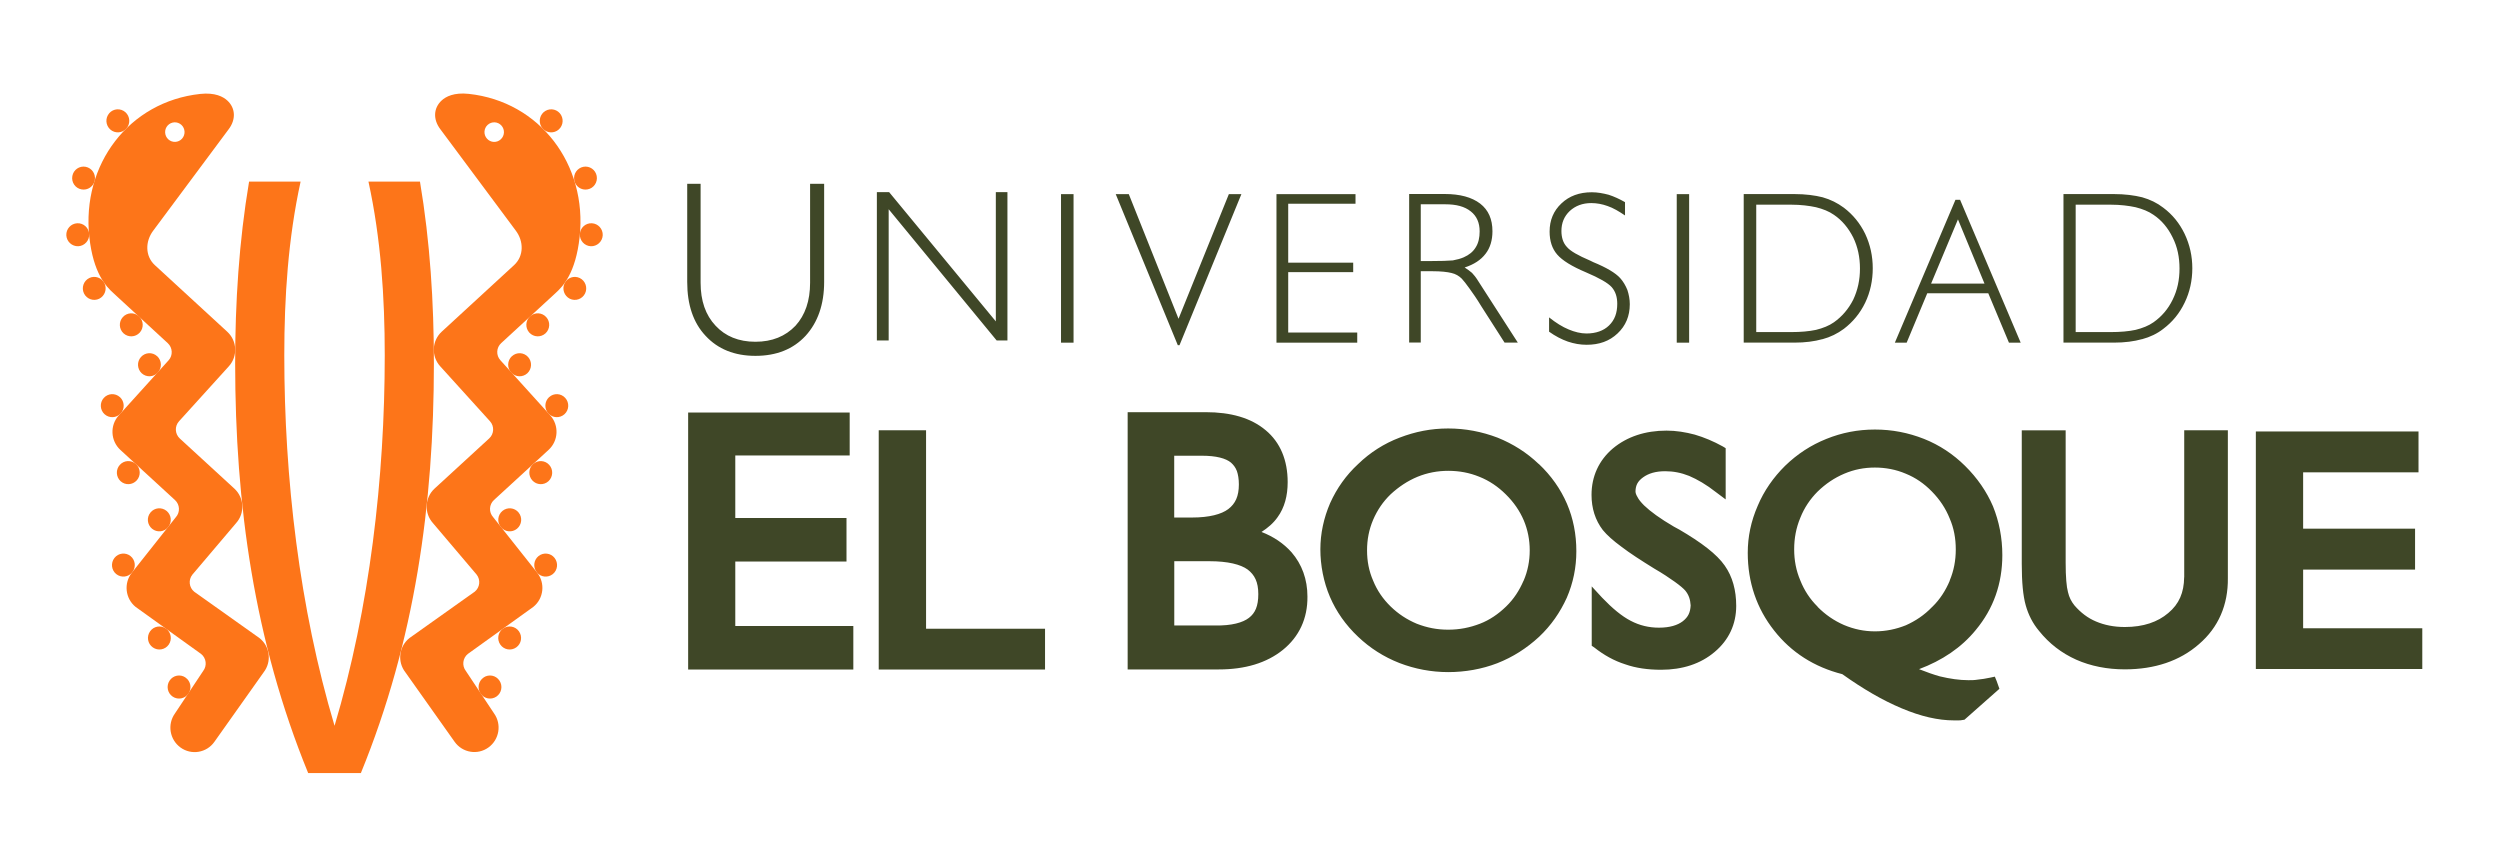 <svg width="190" height="66" viewBox="0 0 190 66" fill="none" xmlns="http://www.w3.org/2000/svg">
<path d="M55.882 42.677H64.334V39.367H55.882V34.615H64.576V31.351H52.299V50.887H64.853V47.577H55.882V42.677ZM70.376 32.701H66.783V50.887H79.423V47.785H70.381V32.701H70.376ZM95.868 40.433C96.356 40.118 96.78 39.758 97.097 39.306C97.626 38.58 97.863 37.676 97.863 36.641C97.863 34.986 97.309 33.625 96.19 32.696C95.071 31.757 93.544 31.325 91.619 31.325H85.702V50.877H92.632C94.623 50.877 96.261 50.389 97.501 49.389C98.73 48.394 99.385 47.008 99.365 45.333C99.365 44.033 98.947 42.885 98.156 41.972C97.551 41.296 96.79 40.784 95.873 40.428M89.24 34.635H91.337C92.436 34.635 93.161 34.833 93.554 35.158C93.746 35.331 93.892 35.514 94.003 35.798C94.094 36.062 94.154 36.402 94.154 36.813C94.154 37.717 93.887 38.281 93.348 38.692C92.829 39.083 91.911 39.332 90.591 39.332H89.24V34.635ZM94.92 46.957C94.456 47.318 93.6 47.561 92.35 47.536H89.245V42.652H91.916C93.317 42.652 94.29 42.896 94.824 43.286C95.353 43.693 95.631 44.231 95.631 45.15C95.631 46.069 95.394 46.592 94.92 46.957ZM127.593 40.23L127.21 40.022C126.182 39.423 125.431 38.875 124.947 38.408C124.705 38.164 124.539 37.961 124.448 37.773C124.332 37.585 124.297 37.448 124.297 37.336C124.312 36.885 124.458 36.58 124.872 36.28C125.285 35.981 125.824 35.813 126.55 35.813C127.17 35.813 127.764 35.925 128.374 36.169C128.994 36.433 129.685 36.829 130.425 37.413L131.151 37.956V34.062L130.934 33.93C130.229 33.539 129.513 33.239 128.803 33.031C128.097 32.843 127.386 32.727 126.656 32.727C125.043 32.727 123.657 33.183 122.578 34.082C121.515 34.986 120.956 36.204 120.956 37.611C120.956 38.631 121.238 39.53 121.812 40.281C122.135 40.677 122.599 41.088 123.234 41.555C123.884 42.053 124.72 42.591 125.728 43.215C126.363 43.581 126.877 43.926 127.276 44.211C127.674 44.495 127.951 44.733 128.082 44.886C128.354 45.221 128.46 45.561 128.49 46.013C128.46 46.556 128.299 46.896 127.89 47.216C127.497 47.516 126.903 47.703 126.081 47.703C125.32 47.703 124.609 47.536 123.934 47.181C123.269 46.84 122.538 46.236 121.757 45.419L120.971 44.566V49.079L121.162 49.206C121.898 49.79 122.679 50.222 123.511 50.486C124.342 50.78 125.26 50.902 126.242 50.902C127.87 50.902 129.251 50.45 130.315 49.546C131.393 48.643 131.952 47.439 131.952 46.048C131.952 44.865 131.675 43.83 131.081 42.987C130.481 42.124 129.327 41.24 127.588 40.225M150.161 47.876C151.507 46.262 152.177 44.348 152.177 42.19C152.177 40.87 151.93 39.626 151.467 38.479C150.983 37.352 150.272 36.321 149.34 35.402C148.448 34.519 147.399 33.823 146.225 33.356C145.026 32.884 143.801 32.645 142.496 32.645C141.19 32.645 139.976 32.884 138.807 33.356C137.642 33.823 136.599 34.498 135.667 35.402C134.775 36.285 134.064 37.301 133.585 38.443C133.076 39.611 132.829 40.789 132.829 42.017C132.829 44.251 133.505 46.241 134.835 47.922C136.141 49.587 137.884 50.694 140.016 51.237C141.604 52.369 143.095 53.232 144.512 53.826C145.973 54.446 147.299 54.75 148.508 54.75H148.861C148.977 54.75 149.068 54.74 149.153 54.72L149.299 54.699L151.955 52.349L151.754 51.78L151.608 51.425L151.255 51.501C150.907 51.577 150.62 51.618 150.333 51.648C150.07 51.694 149.834 51.694 149.602 51.694C148.916 51.694 148.191 51.587 147.43 51.404C146.956 51.273 146.417 51.08 145.847 50.856C147.596 50.201 149.068 49.221 150.166 47.871M148.186 44.124C147.868 44.876 147.44 45.551 146.86 46.114L146.84 46.13C146.245 46.754 145.57 47.196 144.844 47.521C144.098 47.82 143.317 47.983 142.496 47.983C141.674 47.983 140.903 47.82 140.142 47.5C139.376 47.165 138.726 46.713 138.141 46.124V46.109C137.567 45.546 137.123 44.87 136.826 44.119C136.503 43.363 136.357 42.581 136.357 41.748C136.357 40.916 136.503 40.113 136.826 39.347C137.123 38.595 137.567 37.935 138.131 37.367C138.746 36.768 139.411 36.321 140.162 36.001C140.928 35.676 141.689 35.534 142.491 35.534C143.292 35.534 144.093 35.681 144.839 36.001C145.58 36.301 146.235 36.752 146.82 37.352C147.43 37.971 147.873 38.646 148.176 39.403C148.493 40.134 148.639 40.91 148.639 41.753C148.639 42.596 148.493 43.368 148.176 44.124M165.996 43.875C165.981 45.038 165.613 45.906 164.787 46.592C163.99 47.272 162.902 47.653 161.486 47.653C160.649 47.653 159.923 47.5 159.303 47.236C158.668 46.972 158.129 46.556 157.66 46.013C157.429 45.728 157.252 45.393 157.166 44.997C157.056 44.606 156.99 43.85 156.99 42.758V32.706H153.654V42.855C153.654 44.241 153.75 45.277 153.956 46.008C154.158 46.724 154.49 47.384 154.974 47.957C155.745 48.917 156.678 49.633 157.791 50.135C158.895 50.623 160.14 50.871 161.486 50.871C163.754 50.871 165.664 50.232 167.12 48.957C168.597 47.693 169.343 45.967 169.317 43.936V32.701H166.001V43.865L165.996 43.875ZM175.038 47.749V43.292H183.545V40.179H175.038V35.895H183.807V32.792H171.444V50.846H184.094V47.749H175.043H175.038ZM116.944 35.265C116.032 34.392 114.984 33.732 113.814 33.26C112.62 32.808 111.375 32.564 110.06 32.564C108.744 32.564 107.55 32.808 106.37 33.26C105.196 33.706 104.128 34.387 103.221 35.265C102.303 36.113 101.598 37.108 101.089 38.24C100.605 39.362 100.348 40.55 100.348 41.748C100.348 42.946 100.59 44.231 101.074 45.358C101.557 46.485 102.268 47.5 103.221 48.399C104.113 49.247 105.161 49.922 106.355 50.389C107.53 50.841 108.779 51.08 110.06 51.08C111.34 51.08 112.62 50.856 113.794 50.404C114.968 49.942 116.012 49.282 116.969 48.399C117.886 47.536 118.572 46.536 119.076 45.429C119.565 44.302 119.802 43.119 119.802 41.89C119.802 40.601 119.565 39.398 119.091 38.291C118.602 37.159 117.886 36.143 116.949 35.26M115.79 44.134C115.472 44.87 115.049 45.531 114.464 46.094C113.87 46.673 113.194 47.13 112.474 47.404C111.708 47.698 110.926 47.856 110.065 47.856C109.203 47.856 108.447 47.703 107.676 47.404C106.915 47.084 106.265 46.653 105.69 46.094C105.105 45.525 104.657 44.87 104.36 44.134C104.042 43.408 103.896 42.652 103.896 41.829C103.896 41.007 104.042 40.251 104.36 39.499C104.677 38.768 105.105 38.128 105.69 37.565C106.3 37.001 106.975 36.549 107.731 36.235C108.477 35.93 109.263 35.783 110.065 35.783C110.906 35.783 111.687 35.93 112.433 36.235C113.184 36.534 113.85 36.986 114.434 37.565C115.049 38.169 115.498 38.824 115.81 39.555C116.107 40.266 116.259 41.022 116.259 41.829C116.259 42.637 116.107 43.408 115.795 44.134M57.414 27.045C59.017 27.045 60.287 26.533 61.224 25.522C62.151 24.507 62.635 23.136 62.635 21.425V13.967H61.567V21.486C61.567 22.857 61.194 23.948 60.458 24.756C59.687 25.563 58.679 25.974 57.409 25.974C56.139 25.974 55.131 25.558 54.385 24.756C53.619 23.943 53.246 22.857 53.246 21.486V13.967H52.228V21.425C52.228 23.157 52.687 24.527 53.624 25.522C54.556 26.533 55.827 27.045 57.409 27.045M67.539 15.902L75.744 25.873H76.565V14.602H75.683V24.426L67.574 14.602H66.642V25.873H67.539V15.902ZM80.637 26.045H81.59V14.754H80.637V26.045ZM89.643 26.233L94.346 14.754H93.393L89.568 24.228L85.788 14.754H84.795L89.512 26.233H89.648H89.643ZM103.145 25.274H97.904V20.684H102.843V19.963H97.904V15.485H103.019V14.754H97.012V26.045H103.15V25.274H103.145ZM107.978 20.613H108.88C109.52 20.613 109.999 20.669 110.307 20.745C110.629 20.816 110.886 20.973 111.093 21.177C111.239 21.329 111.425 21.573 111.682 21.928C111.929 22.268 112.242 22.715 112.574 23.268L114.348 26.04H115.356L112.297 21.288C112.171 21.08 112.015 20.892 111.874 20.74C111.703 20.588 111.516 20.461 111.314 20.329C112.02 20.1 112.549 19.755 112.902 19.288C113.255 18.836 113.426 18.252 113.426 17.577C113.426 16.663 113.124 15.963 112.494 15.475C111.854 14.988 110.962 14.744 109.787 14.744H107.096V26.035H107.978V20.608V20.613ZM107.978 15.526H109.843C110.68 15.526 111.315 15.693 111.783 16.069C112.232 16.424 112.453 16.932 112.453 17.587C112.453 18.059 112.363 18.471 112.156 18.795C111.95 19.136 111.652 19.374 111.239 19.557C111.017 19.653 110.75 19.73 110.417 19.791C110.075 19.821 109.495 19.841 108.669 19.841H107.978V15.526ZM123.864 23.111C123.864 22.74 123.793 22.385 123.682 22.04C123.546 21.704 123.37 21.4 123.138 21.141C122.785 20.745 122.09 20.334 121.087 19.922C120.976 19.867 120.905 19.841 120.85 19.806C119.933 19.415 119.338 19.08 119.076 18.76C118.799 18.465 118.668 18.044 118.668 17.557C118.668 16.953 118.869 16.445 119.303 16.034C119.731 15.643 120.27 15.434 120.94 15.434C121.349 15.434 121.767 15.511 122.175 15.658C122.609 15.805 123.032 16.059 123.501 16.374V15.363C123.072 15.12 122.664 14.932 122.251 14.8C121.838 14.693 121.414 14.612 120.981 14.612C120.028 14.612 119.262 14.896 118.668 15.46C118.068 16.023 117.77 16.739 117.77 17.597C117.77 18.313 117.957 18.897 118.35 19.349C118.738 19.796 119.464 20.247 120.527 20.694C121.555 21.131 122.206 21.506 122.493 21.826C122.785 22.166 122.911 22.583 122.911 23.09C122.911 23.786 122.715 24.324 122.281 24.741C121.873 25.137 121.288 25.345 120.568 25.345C120.139 25.345 119.665 25.228 119.222 25.04C118.738 24.842 118.254 24.537 117.73 24.121V25.208C118.214 25.553 118.678 25.791 119.151 25.959C119.63 26.121 120.099 26.203 120.583 26.203C121.54 26.203 122.316 25.928 122.936 25.34C123.551 24.761 123.864 24.025 123.864 23.121M128.374 14.754H127.432V26.045H128.374V14.754ZM138.504 25.781C139.119 25.614 139.643 25.355 140.132 24.994C140.822 24.466 141.362 23.817 141.755 23.004C142.143 22.197 142.329 21.308 142.329 20.39C142.329 19.471 142.143 18.602 141.755 17.775C141.362 16.968 140.822 16.308 140.132 15.785C139.643 15.424 139.124 15.165 138.519 14.993C137.93 14.846 137.219 14.749 136.362 14.749H132.522V26.04H136.362C137.199 26.04 137.904 25.944 138.504 25.776M133.474 25.238V15.556H136.14C136.861 15.556 137.496 15.638 138.015 15.749C138.544 15.881 139.008 16.064 139.381 16.328C139.996 16.744 140.48 17.328 140.843 18.044C141.19 18.76 141.357 19.547 141.357 20.41C141.357 21.273 141.19 22.045 140.843 22.781C140.48 23.492 139.996 24.055 139.381 24.492C139.008 24.756 138.544 24.939 138.015 25.07C137.491 25.182 136.861 25.238 136.14 25.238H133.474ZM148.614 15.186L144.008 26.045H144.905L146.472 22.288H151.109L152.681 26.045H153.573L148.967 15.186H148.609H148.614ZM146.764 21.552L148.805 16.673L150.821 21.552H146.769H146.764ZM162.791 25.781C163.411 25.614 163.95 25.355 164.409 24.994C165.109 24.466 165.643 23.817 166.032 23.004C166.425 22.197 166.616 21.308 166.616 20.39C166.616 19.471 166.425 18.602 166.032 17.775C165.643 16.968 165.109 16.308 164.409 15.785C163.945 15.424 163.411 15.165 162.806 14.993C162.206 14.846 161.501 14.749 160.644 14.749H156.824V26.04H160.644C161.481 26.04 162.196 25.944 162.791 25.776M157.751 25.238V15.556H160.427C161.148 15.556 161.783 15.638 162.302 15.749C162.826 15.881 163.295 16.064 163.668 16.328C164.288 16.744 164.772 17.328 165.119 18.044C165.482 18.76 165.643 19.547 165.643 20.41C165.643 21.273 165.482 22.045 165.119 22.781C164.772 23.492 164.288 24.055 163.668 24.492C163.295 24.756 162.831 24.939 162.302 25.07C161.783 25.182 161.143 25.238 160.427 25.238H157.751Z" fill="#3F4727"/>
<path d="M23.42 58.751C19.318 48.714 17.872 38.326 17.872 27.609C17.872 22.989 18.164 18.359 18.93 13.8H22.846C21.898 18.136 21.606 22.578 21.606 27.005C21.606 36.306 22.75 46.196 25.426 55.161C28.097 46.201 29.241 36.311 29.241 27.005C29.241 22.578 28.949 18.136 28.002 13.8H31.918C32.684 18.359 32.976 22.989 32.976 27.609C32.976 38.326 31.529 48.719 27.427 58.751H23.42Z" fill="#FD7519"/>
<path d="M38.908 27.071C39.261 26.746 39.81 26.771 40.133 27.132C40.455 27.487 40.43 28.041 40.077 28.37C39.719 28.695 39.175 28.67 38.847 28.31C38.525 27.954 38.55 27.401 38.903 27.071H38.908Z" fill="#FD7519"/>
<path d="M41.735 30.183C42.088 29.858 42.637 29.883 42.96 30.244C43.282 30.599 43.257 31.152 42.904 31.477C42.547 31.802 42.002 31.777 41.675 31.421C41.352 31.066 41.377 30.513 41.73 30.183H41.735Z" fill="#FD7519"/>
<path d="M38.187 38.829C38.56 38.524 39.105 38.575 39.412 38.95C39.719 39.326 39.664 39.874 39.291 40.184C38.918 40.489 38.374 40.438 38.066 40.062C37.764 39.687 37.815 39.138 38.187 38.829Z" fill="#FD7519"/>
<path d="M40.929 42.261C41.302 41.962 41.851 42.022 42.148 42.403C42.446 42.784 42.385 43.332 42.012 43.632C41.634 43.931 41.09 43.87 40.793 43.49C40.495 43.114 40.556 42.56 40.929 42.261Z" fill="#FD7519"/>
<path d="M40.515 35.27C40.868 34.945 41.417 34.971 41.74 35.331C42.063 35.686 42.037 36.24 41.685 36.57C41.327 36.895 40.782 36.869 40.455 36.509C40.132 36.153 40.158 35.6 40.51 35.27H40.515Z" fill="#FD7519"/>
<path d="M36.756 51.486C37.154 51.217 37.693 51.323 37.96 51.729C38.227 52.13 38.122 52.674 37.724 52.943C37.325 53.212 36.786 53.105 36.519 52.704C36.252 52.303 36.358 51.76 36.756 51.491V51.486Z" fill="#FD7519"/>
<path d="M38.233 47.774C38.626 47.495 39.165 47.587 39.442 47.983C39.719 48.379 39.629 48.922 39.236 49.201C38.843 49.48 38.303 49.389 38.026 48.993C37.749 48.597 37.84 48.053 38.233 47.769V47.774Z" fill="#FD7519"/>
<path d="M42.904 21.537C43.116 21.1 43.635 20.923 44.063 21.131C44.497 21.344 44.673 21.867 44.467 22.299C44.255 22.735 43.736 22.913 43.307 22.705C42.879 22.491 42.698 21.968 42.904 21.537Z" fill="#FD7519"/>
<path d="M44.069 17.795C44.094 17.313 44.502 16.942 44.981 16.968C45.46 16.993 45.828 17.399 45.807 17.881C45.782 18.364 45.374 18.734 44.895 18.714C44.416 18.689 44.048 18.277 44.069 17.795Z" fill="#FD7519"/>
<path d="M43.645 13.698C43.554 13.226 43.867 12.769 44.336 12.677C44.809 12.586 45.263 12.901 45.349 13.373C45.439 13.85 45.127 14.307 44.658 14.393C44.184 14.485 43.731 14.17 43.64 13.698H43.645Z" fill="#FD7519"/>
<path d="M41.14 9.627C40.898 9.21 41.039 8.672 41.453 8.428C41.866 8.185 42.4 8.322 42.642 8.743C42.884 9.16 42.743 9.698 42.33 9.941C41.916 10.185 41.382 10.043 41.14 9.627Z" fill="#FD7519"/>
<path d="M40.289 24.04C40.642 23.715 41.191 23.74 41.514 24.101C41.836 24.456 41.811 25.009 41.458 25.334C41.1 25.659 40.556 25.634 40.228 25.278C39.906 24.923 39.931 24.37 40.284 24.04H40.289Z" fill="#FD7519"/>
<path d="M35.627 7.134C34.498 7.012 33.878 7.347 33.566 7.636C32.941 8.21 32.901 9.078 33.465 9.819L39.195 17.521C39.81 18.333 39.825 19.45 39.074 20.146L33.571 25.207C32.82 25.898 32.764 27.071 33.45 27.832L37.24 32.016C37.582 32.391 37.552 32.98 37.179 33.32L33.026 37.133C32.276 37.824 32.22 38.996 32.906 39.758L36.222 43.667C36.539 44.068 36.474 44.647 36.081 44.967L31.121 48.49C30.32 49.125 30.179 50.288 30.809 51.095L34.554 56.38C35.148 57.212 36.297 57.405 37.124 56.806C37.95 56.207 38.142 55.05 37.547 54.217L35.405 50.993C35.093 50.592 35.163 50.008 35.562 49.694L40.531 46.124C41.327 45.485 41.453 44.317 40.818 43.515L37.482 39.306C37.139 38.93 37.164 38.346 37.542 38.001L41.695 34.188C42.446 33.498 42.501 32.325 41.816 31.564L38.031 27.38C37.688 27.005 37.714 26.416 38.092 26.076L42.234 22.263C42.773 21.77 43.751 20.775 44.053 18.003C44.648 12.49 41.025 7.717 35.627 7.134ZM38.056 10.591C37.754 10.87 37.285 10.845 37.013 10.54C36.736 10.236 36.761 9.763 37.063 9.489C37.366 9.215 37.834 9.235 38.107 9.54C38.384 9.845 38.359 10.317 38.056 10.591Z" fill="#FD7519"/>
<path d="M11.94 27.07C11.587 26.745 11.038 26.771 10.715 27.131C10.393 27.487 10.418 28.04 10.771 28.37C11.129 28.695 11.673 28.67 12 28.309C12.323 27.954 12.298 27.4 11.945 27.07H11.94Z" fill="#FD7519"/>
<path d="M9.113 30.183C8.76 29.858 8.211 29.883 7.888 30.244C7.566 30.599 7.591 31.152 7.943 31.477C8.301 31.802 8.846 31.777 9.173 31.421C9.496 31.066 9.471 30.513 9.118 30.183H9.113Z" fill="#FD7519"/>
<path d="M12.66 38.829C12.287 38.524 11.743 38.575 11.436 38.95C11.128 39.326 11.184 39.874 11.557 40.184C11.93 40.489 12.474 40.438 12.781 40.062C13.084 39.687 13.033 39.138 12.66 38.829Z" fill="#FD7519"/>
<path d="M9.919 42.261C9.546 41.961 8.997 42.022 8.699 42.403C8.402 42.783 8.463 43.332 8.836 43.631C9.214 43.931 9.758 43.87 10.055 43.489C10.352 43.113 10.292 42.56 9.919 42.261Z" fill="#FD7519"/>
<path d="M10.332 35.27C9.979 34.945 9.43 34.97 9.107 35.331C8.785 35.686 8.81 36.239 9.163 36.569C9.521 36.894 10.065 36.869 10.393 36.508C10.715 36.153 10.69 35.6 10.337 35.27H10.332Z" fill="#FD7519"/>
<path d="M14.092 51.486C13.694 51.217 13.154 51.323 12.887 51.729C12.62 52.13 12.726 52.674 13.124 52.943C13.522 53.212 14.062 53.105 14.329 52.704C14.596 52.303 14.49 51.76 14.092 51.491V51.486Z" fill="#FD7519"/>
<path d="M12.615 47.774C12.222 47.495 11.683 47.587 11.405 47.983C11.128 48.379 11.219 48.922 11.612 49.201C12.005 49.48 12.544 49.389 12.822 48.993C13.099 48.597 13.008 48.053 12.615 47.769V47.774Z" fill="#FD7519"/>
<path d="M7.944 21.537C7.732 21.1 7.213 20.922 6.784 21.13C6.351 21.344 6.175 21.866 6.381 22.298C6.593 22.735 7.112 22.912 7.54 22.704C7.969 22.491 8.15 21.968 7.944 21.537Z" fill="#FD7519"/>
<path d="M6.779 17.795C6.754 17.313 6.346 16.942 5.867 16.968C5.388 16.993 5.02 17.399 5.04 17.881C5.066 18.364 5.474 18.734 5.953 18.714C6.431 18.689 6.799 18.277 6.779 17.795Z" fill="#FD7519"/>
<path d="M7.203 13.698C7.293 13.226 6.981 12.769 6.512 12.677C6.038 12.586 5.585 12.901 5.499 13.373C5.408 13.85 5.721 14.307 6.19 14.393C6.663 14.485 7.117 14.17 7.208 13.698H7.203Z" fill="#FD7519"/>
<path d="M9.707 9.626C9.949 9.21 9.808 8.672 9.395 8.428C8.981 8.184 8.447 8.321 8.205 8.743C7.963 9.159 8.104 9.697 8.518 9.941C8.931 10.185 9.465 10.042 9.707 9.626Z" fill="#FD7519"/>
<path d="M10.559 24.04C10.206 23.715 9.657 23.74 9.334 24.101C9.012 24.456 9.037 25.009 9.39 25.334C9.748 25.659 10.292 25.634 10.62 25.278C10.942 24.923 10.917 24.37 10.564 24.04H10.559Z" fill="#FD7519"/>
<path d="M6.789 18.008C7.092 20.78 8.069 21.775 8.609 22.268L12.752 26.081C13.124 26.426 13.155 27.01 12.812 27.385L9.027 31.569C8.342 32.325 8.397 33.498 9.148 34.193L13.301 38.006C13.674 38.351 13.704 38.935 13.361 39.311L10.025 43.52C9.39 44.322 9.516 45.49 10.312 46.129L15.281 49.698C15.68 50.013 15.75 50.597 15.438 50.998L13.296 54.222C12.701 55.054 12.893 56.212 13.719 56.811C14.546 57.41 15.7 57.217 16.289 56.385L20.034 51.1C20.664 50.292 20.523 49.125 19.721 48.495L14.762 44.972C14.364 44.652 14.304 44.068 14.621 43.672L17.937 39.763C18.623 39.006 18.567 37.834 17.816 37.138L13.664 33.325C13.291 32.98 13.261 32.396 13.603 32.02L17.393 27.837C18.078 27.081 18.028 25.908 17.272 25.212L11.769 20.151C11.018 19.46 11.033 18.338 11.648 17.526L17.378 9.824C17.942 9.083 17.902 8.215 17.277 7.641C16.965 7.352 16.345 7.017 15.216 7.139C9.813 7.722 6.19 12.495 6.789 18.008ZM12.741 9.54C13.019 9.235 13.482 9.215 13.785 9.489C14.087 9.768 14.107 10.235 13.835 10.54C13.558 10.845 13.094 10.865 12.792 10.591C12.489 10.312 12.469 9.839 12.741 9.54Z" fill="#FD7519"/>
</svg>

